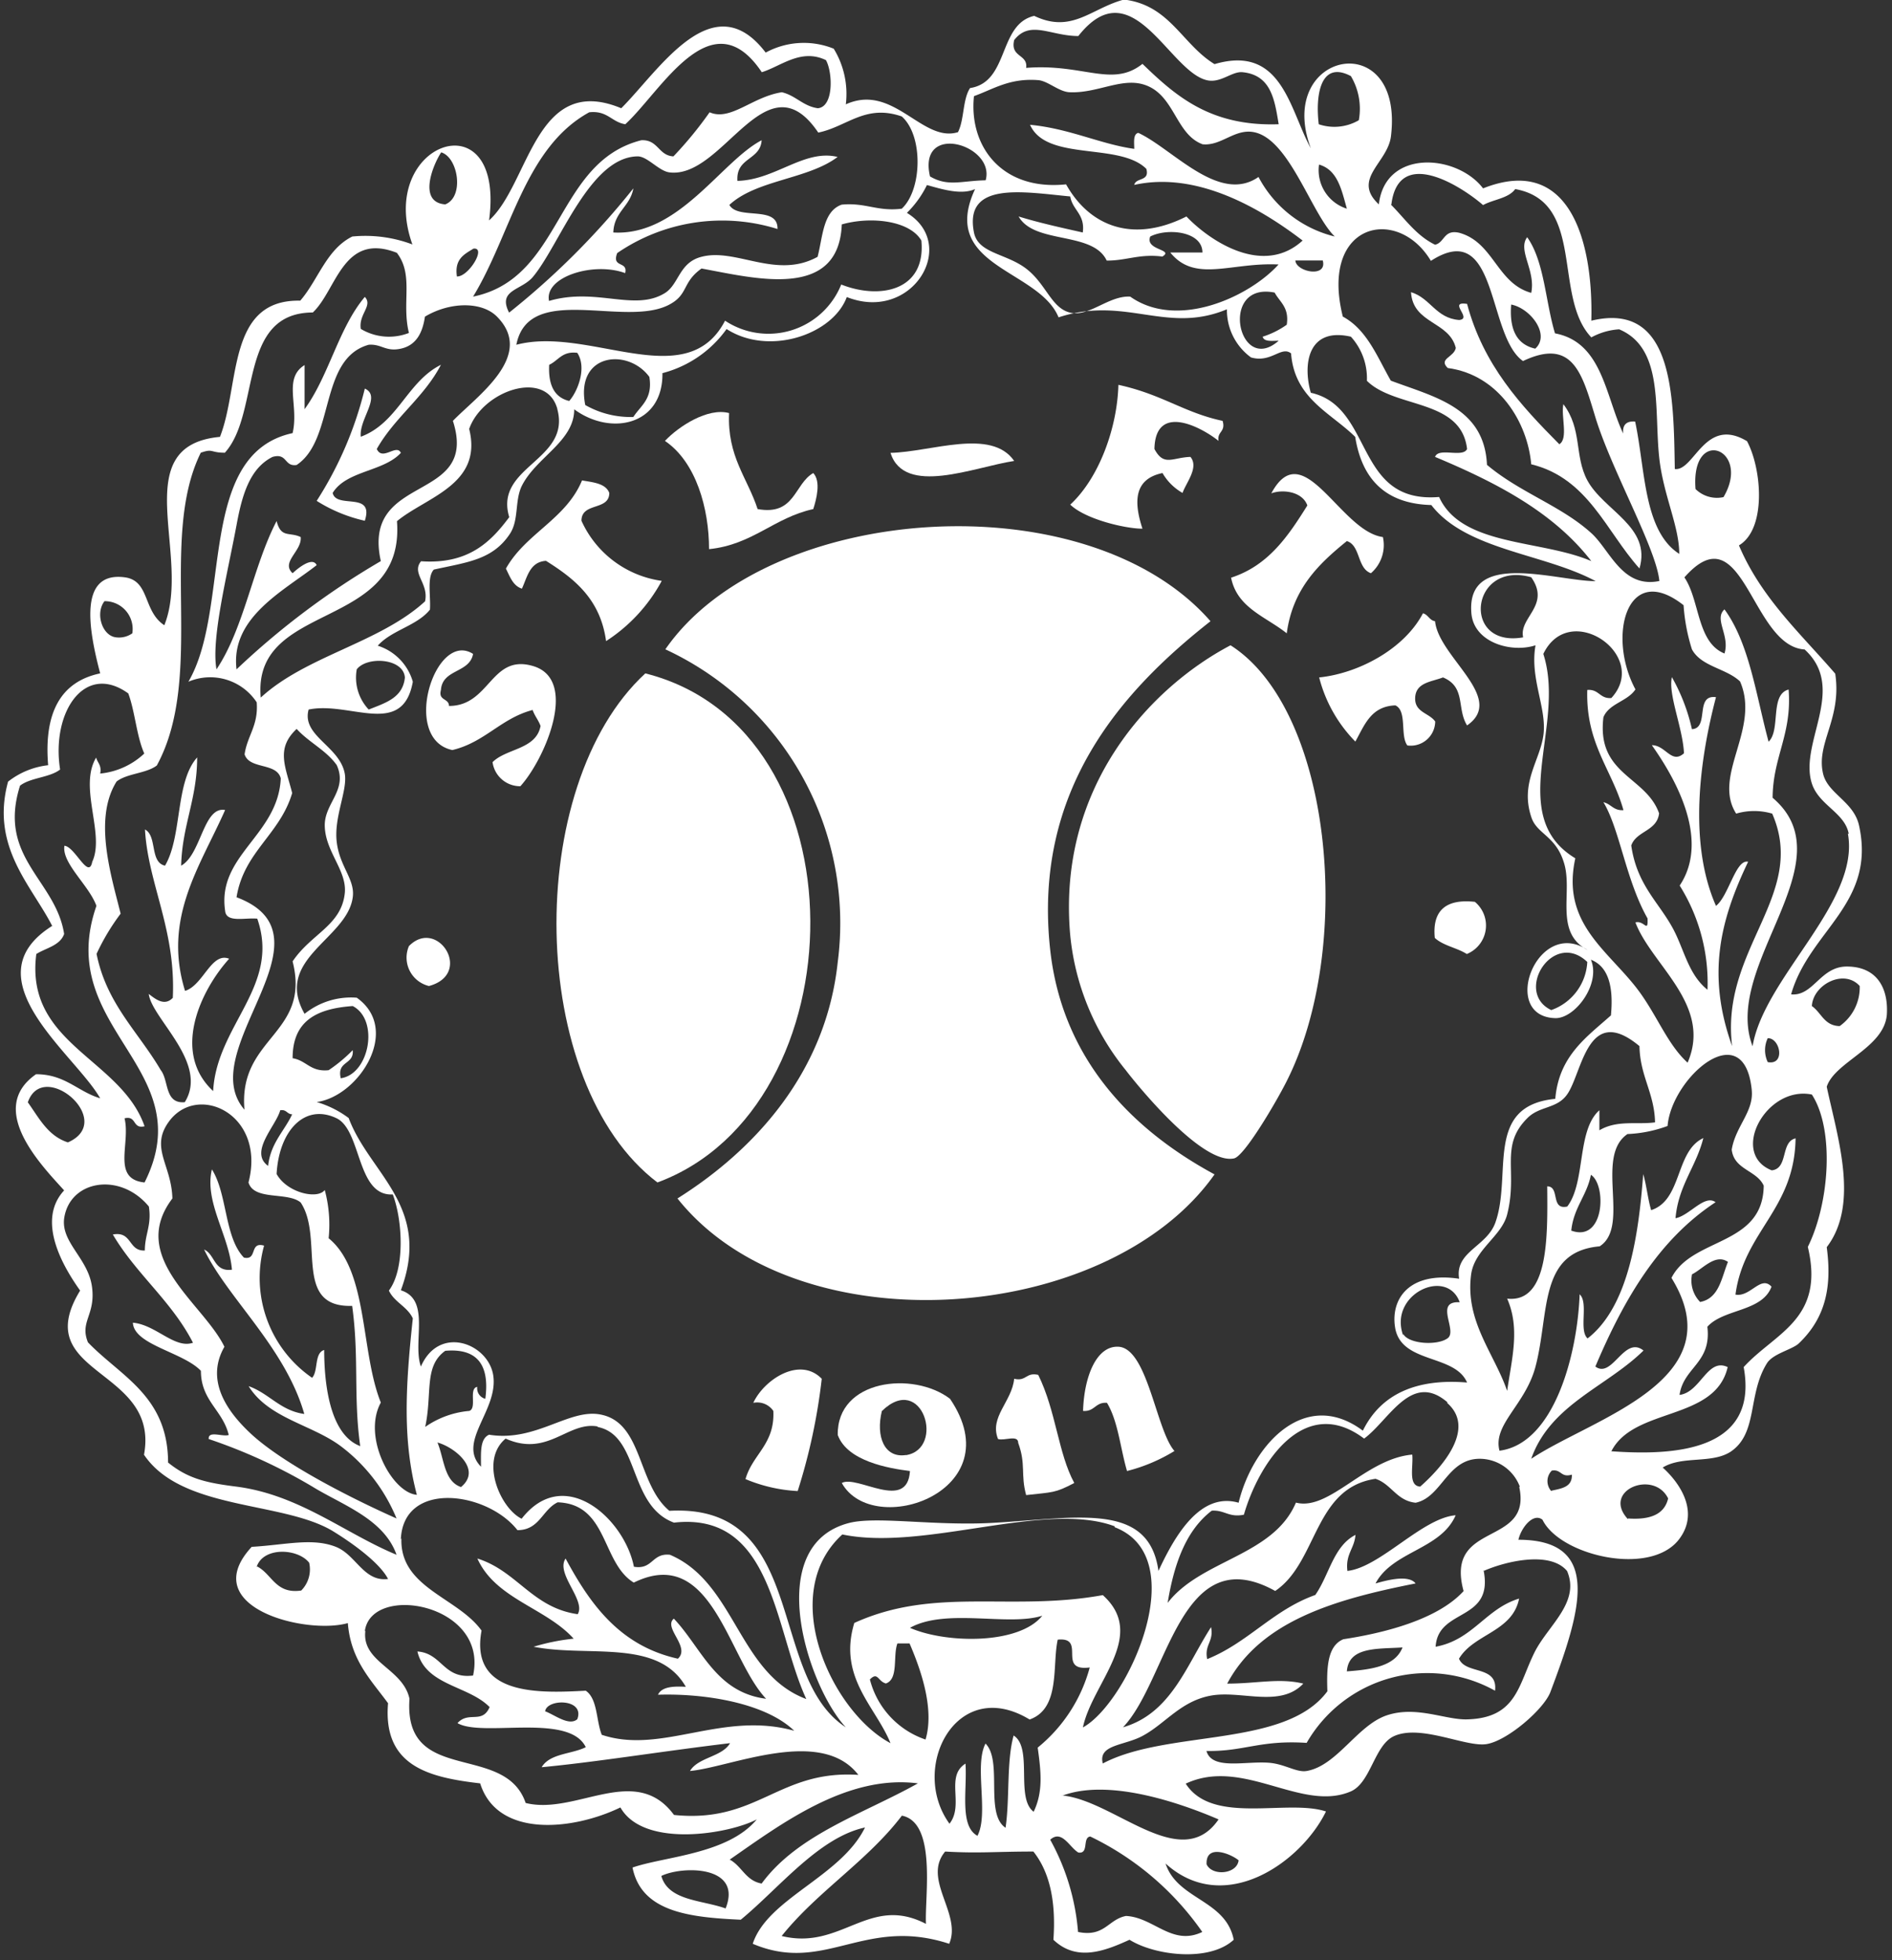 <svg xmlns="http://www.w3.org/2000/svg" viewBox="0 0 135.98 140.88"><rect x="0" y="0" width="135.98" height="140.88" fill="#333333" stroke="none"/><defs><style>.cls-1{fill:#fff;}.cls-1,.cls-2{fill-rule:evenodd;}.cls-2{fill:none;}</style></defs><g id="Layer_2" data-name="Layer 2"><g id="_1:_PLEASE_PUT_YOUR_IMAGE_HERE" data-name="1: PLEASE PUT YOUR IMAGE HERE"><path class="cls-1" d="M101.41,21c1.4.42,1.78,1.87,3.46,2,1-.09-.87-1.37.57-1.16,1.17,4.4,3.85,7.29,6.63,10.09.66-.4.11-2,.29-2.88,1.37,1.8.78,3.71,1.72,5.47,1.18,2.19,4.63,3.34,3.75,6.34-2.41-2.68-3.69-6.49-7.78-7.49-.26-3-2.32-6.43-6-6.92-.69-.67.45-.77.58-1.44C104.16,23.08,101.55,23.29,101.41,21Z"/><path class="cls-1" d="M31.69,26.22c-1.21,2.34-3.33,3.78-4.61,6.05.4.9,1.42-.4,1.73.28-1.24,1.36-3.92,1.27-4.9,2.88.26,1.18,3-.15,2.31,2A10.92,10.92,0,0,1,22.76,36a26.49,26.49,0,0,0,3.46-8.07c1.22.55-.43,2.19-.29,3.46C28.59,30.41,29.26,27.43,31.69,26.22Z"/><path class="cls-1" d="M80.38,27.66c3.17.69,4.71,2,7.49,2.59.24.81-.41.75-.29,1.44-1.25-1-4.54-2.75-4.61.58.68,1.28,1.29.61,2.59.57.62.76-.3,1.83-.57,2.59A3.87,3.87,0,0,1,83.55,34c-2.08.43-2.06,2.11-1.44,4-1.22,0-4.09-.67-5.19-1.73C79,34.35,80.3,30.74,80.38,27.66Z"/><path class="cls-1" d="M54.45,36.59c2.7.49,2.62-1.8,4-2.59.57.6.22,1.91,0,2.59-2.83.62-4.35,2.56-7.49,2.88,0-2.92-.93-6.26-3.17-7.78,1-1.06,3.09-2.41,4.61-2C52.26,32.82,53.72,34.34,54.45,36.59Z"/><path class="cls-1" d="M72.89,33.13C70,33.57,65,35.69,64,32.55,66.91,32.49,71.24,30.74,72.89,33.13Z"/><path class="cls-1" d="M99.39,38.6a2.67,2.67,0,0,1-.86,2.6c-1-.35-.74-2-1.73-2.31-2,1.62-3.89,3.41-4.32,6.63-1.5-1.2-3.57-1.82-4-4,2.69-.87,4.11-3,5.48-5.19-.35-1-1.77-1.18-2.59-.87C93.67,31.17,96.32,38.2,99.39,38.6Z"/><path class="cls-1" d="M43.79,35.43c0,1.3-2,.65-2,2a7.46,7.46,0,0,0,5.77,4.32,11.84,11.84,0,0,1-4,4.33c-.41-3-2.25-4.47-4.32-5.77-1.17.08-1.34,1.16-1.73,2-.65-.21-.86-.87-1.15-1.44,1.41-2.53,4.32-3.55,5.47-6.34C42.63,34.67,43.53,34.74,43.79,35.43Z"/><path class="cls-1" d="M87,44.65c-6.28,4.94-12.8,12.06-11.52,23.63.87,7.84,5.86,12.91,11.81,16.13-7.65,10.84-30,12.53-38.6,1.73,5.55-3.49,10.68-9.06,11.52-17A21.69,21.69,0,0,0,47.82,46.67C55.13,36.11,78.1,34.47,87,44.65Z"/><path class="cls-1" d="M102.27,44.08c.38.1.46.51.87.57.25,2.58,5.14,5.53,2.3,7.49-.76-1.23-.07-2.76-1.73-3.45-.83.32-1.94.36-2,1.44s1,1.1,1.44,1.73a1.76,1.76,0,0,1-2,1.72c-.54-.7,0-2.48-.86-2.88-1.77.06-2.22,1.43-2.88,2.6a10.15,10.15,0,0,1-2.6-4.61C97.58,48.41,100.9,46.69,102.27,44.08Z"/><path class="cls-1" d="M34,47c-.25,1.39-2.2,1.07-2.31,2.59-.21.79.57.58.58,1.15,2.95,0,3-3.73,6-2.88,3.37.94.91,6.68-.87,8.65a2,2,0,0,1-2-1.73c1-1,3.13-.9,3.45-2.6-.15-.42-.42-.72-.57-1.15-2.28.6-3.44,2.33-5.77,2.88C28.79,53.12,31.28,45.26,34,47Z"/><path class="cls-1" d="M88.44,46.38c7.31,4.65,8.92,21.75,4,31.4-.69,1.37-3,5.33-3.75,5.48-2.25.48-6.8-5.06-7.78-6.34a18.15,18.15,0,0,1-4-9.79C76,56.49,82.72,49.39,88.44,46.38Z"/><path class="cls-1" d="M46.38,48.4c15.89,4,15.44,31.2.87,36.59C37.87,77.87,37.59,56.5,46.38,48.4Z"/><path class="cls-1" d="M106,64.82a2.21,2.21,0,0,1-.58,3.75c-.7-.45-1.71-.6-2.3-1.16C102.92,65.37,104,64.6,106,64.82Z"/><path class="cls-1" d="M30.83,70.87A2.1,2.1,0,0,1,29.39,68C31.45,65.91,34.05,70,30.83,70.87Z"/><path class="cls-1" d="M84.41,104.29A12.28,12.28,0,0,1,81,105.73c-.48-1.63-.64-3.58-1.44-4.9-.84-.07-.88.65-1.72.58.08-2.54,1-4.74,2.59-4.61C82.49,97,83.1,102.81,84.41,104.29Z"/><path class="cls-1" d="M59.06,99.1a42.21,42.21,0,0,1-1.73,8.07,11.12,11.12,0,0,1-3.75-.86c.51-1.8,2.12-2.5,2-4.9a1.4,1.4,0,0,0-1.44-.58C54.92,99.15,57.48,97.47,59.06,99.1Z"/><path class="cls-1" d="M74.62,98.82c1.28,2.6,1.43,5.64,2.59,7.77-1.41.74-1.53.65-3.46.87-.41-1.5,0-2.19-.57-3.75,0-.62-1-.13-1.45-.28-.64-1.58,1-2.69,1.16-4.33C73.77,99.31,73.73,98.61,74.62,98.82Z"/><path class="cls-1" d="M60.5,106.59c1.09-.61,4.72,2.1,4.9-.86-1.52-.19-4.5-.7-5.19-2.59-.07-4,5.44-4.61,8.07-2.6C72.79,107.19,62.75,110.64,60.5,106.59Zm4.61-2c2.86-.45,1.18-6-1.73-3.17C62.93,103.26,63.57,104.82,65.11,104.58Z"/><path class="cls-1" d="M80.67,0H81C84.12.49,85,3.21,87.29,4.61c4.85-1.43,5.39,3.27,6.92,6.05-2.61-7,6.72-8.83,5.76-.87-.23,1.92-2.84,3.07-.87,4.9.45-4,5.61-3.62,7.49-1.15,6.21-2.47,7.93,3.78,7.78,9.51,5.91-1.42,5.91,5.37,6,10.66,1.4.18,2.15-3.82,5.19-2,1.07,2,1.41,6.31-.58,7.49,1.6,3.78,4.43,6.33,6.92,9.22.49,3.25-1.4,5-.87,7.2.34,1.44,2.23,2,2.59,3.75,1.21,5.61-3.6,7.54-4.89,12.1,1.6.15,2.09-2,4-2,2.19,0,3,1.58,2.88,3.46-.2,2.39-3.74,3.38-4.32,5.18.78,3.67,2.36,8.44,0,11.53.36,2.71,0,5-2,6.91-.46.45-1.86.73-2.3,1.44-1.4,2.25-.63,5-2.59,6.34-1.35.9-3.49.28-4.9,1.15,1.12,1,2.74,3.15,1.15,5.19-2.09,2.66-8.54,1.13-9.79-1.44-.67-.53-1.54.59-1.73,1.44,6.11,0,4.46,5.21,2.3,10.94-.47,1.25-3.12,3.53-4.61,3.75s-4.7-1.44-6.62-.58c-1.45.65-1.67,3.41-3.17,4-3.53,1.46-7.71-2.5-11.81-.58,1.92,3,7.29,1.08,10.08,2-1.78,3.65-7.3,7.57-11.53,3.74.85,2.61,4.33,2.59,4.9,5.48-1.75,1.62-5.67,1.14-7.49,0-1.83.84-3.82,1.58-5.47,0,.2-2.8-.29-4.9-1.44-6.34-2.73,0-3.91.14-6.34,0-1.67,2,1.22,4.48.29,6.63-6.12-2-8.93,2.2-14.12,0,1.07-3.27,6.33-4.81,8.07-8.36-3.33.72-6.18,4.37-8.93,6.63-3.68-.17-7.14-.55-7.78-3.75,2.29-.8,6.85-.95,8.93-3.46-2,1.05-8.13,2.09-9.8-.86-3.41,1.65-8.84,2.22-10.08-1.73-3.7-.43-7-1.24-6.62-5.76-1.22-1.67-2.68-3.09-2.89-5.76-3,.86-10.93-1.13-6.91-5.48,2.43-.14,4.35-.67,6.05,0,1.46.58,2,2.53,3.75,2.31-.57-1.11-2.4-2.48-4-3.46-3.62-2.15-10.84-1.46-13.54-5.47C11.51,98.28,2,98.9,5.76,92.76c-1.17-1.64-3.19-5-1.15-7.2C3,83.78-1,79.71,2.59,77.21c2.09,0,3,1.25,4.61,1.73-1.79-3.16-9.44-8.62-3.45-12.39C2.28,63.66-.7,60.87.58,56.18A5.69,5.69,0,0,1,3.46,55C3.15,51.27,4.33,49,7.2,48.4c-.81-3.08-1.6-7.32,1.73-6.91,1.86.22,1.32,2.42,2.88,3.45,2-5-2.79-12.91,4-13.54,1.46-3.73.48-9.9,5.77-9.79,1.29-1.49,1.88-3.69,3.74-4.61a9.59,9.59,0,0,1,4.32.57C27,10.22,36.34,6.93,35.15,15.84c2.91-2.61,3.31-10.63,9.5-8.06,2.71-2.7,6.58-9,10.38-4a5.74,5.74,0,0,1,4.89-.28,6.22,6.22,0,0,1,.87,4c3.42-1.55,5.49,2.79,8.06,2,.46-.89.33-2.36.87-3.17,2.83-.44,2-4.58,4.61-5.19C77,2.42,78.38.65,80.67,0Zm8.64,5.19c-.78-.08-1.59.82-2.59.57C84,5.1,81.36-2.3,77.5,2.59c-2,0-3.46-1.18-4.61.29-.3,1.26,1,1,.86,2,4.11-.33,6.19,1.44,8.36-.29C84.51,6.91,87,9.1,91.9,8.93,91.61,7.17,91.36,5.4,89.31,5.19ZM44.94,8.93c-1-.16-1.27-1-2.59-.86C37.7,10.62,36.73,16.85,34,21.32c6.46-1.32,5.89-9.67,12.09-11.24,1.22-.06,1.22,1.1,2.31,1.16A27.32,27.32,0,0,0,51,8.07c1.5.66,3.06-1.11,5.19-1.44,1,.23,1.52,1,2.59,1.15,1.17-.11,1.06-2.62.58-3.46-1.8-.86-3.22.44-4.61.87C51.13-.21,47.53,6.56,44.94,8.93Zm49.84,0a3.48,3.48,0,0,0,2.88-.29,4.6,4.6,0,0,0-.57-3.17C94.94,4.33,94.52,6.76,94.78,8.93Zm-4.61.58c-1.41-.31-2.38,1-3.74.86-2-.74-2-3.69-4.32-4.32-1.58-.43-3.28.65-5.19.58-.78,0-1.59-.81-2.3-.87C72.55,5.6,71.4,6.41,70,6.91c-.38,3.6,2,6.82,6.62,6.34,1.68,3,4.78,4.26,8.65,2.31,1.72,1.8,5.53,4.31,8.35,1.73-3-2.3-7.58-5-12.1-4,.12-.55,1.12-.23.87-1.15-1.92-1.93-7.18-.51-8.36-3.17,2.84.27,5.09,1.4,7.49,1.73,0-.43-.1-1.06.29-1.15,2.48,1.15,5.81,5.14,8.64,3.17A8.47,8.47,0,0,0,95.93,17C94.26,15.38,92.69,10.06,90.17,9.51ZM48.11,12.39c-.77-.1-1.59-1.17-2.3-1.15-3.43.06-5.57,6.32-7.49,8.64-.81,1-2.59.93-1.73,2.59a55.87,55.87,0,0,0,8.93-8.93c-.23,1.31-1.39,1.68-1.44,3.17,4.7.27,7.75-5.11,10.66-6.63C54.65,11.53,52.88,11.3,53,13c2.72-.06,4.8-2.3,7.2-1.72-2.12,1.61-5.84,1.64-7.78,3.45.63,1.11,3.51,0,3.46,1.73a13.33,13.33,0,0,0-11.52,1.73c-.42,1.09.79.55.57,1.44-2.27-.84-5.83.27-5.47,2,3.42-1,6.15.8,8.35-.58,1-.65,1-2.18,2.6-2.59,2.49-.66,5.37,1.64,8.35,0,.38-1.44.38-3.27,1.73-3.75,1.71-.17,2.57.51,4.32.29,1.48-1.37,1.55-5.27,0-6.63-2.62-.91-3.94.74-6,1.16C55.07,4,52,12.88,48.11,12.39Zm18.73.29c1.29.76,2.27.31,4,.28C71.56,10.4,65.93,8.73,66.84,12.68ZM32,14.69c1.38-.53.94-3.37-.29-3.74C31.13,11.82,30,14.54,32,14.69ZM96.8,15c-.38-1.35-.66-2.79-2-3.17A2.9,2.9,0,0,0,96.8,15Zm3.17-.29c1,1,1.81,2.22,3.17,2.88.7-.16.61-1.11,1.73-.86,2.49.68,2.7,3.63,5.18,4.32.34-1.6-1-3.06-.29-4,1.24,1.74,1.31,4.64,2,6.91,3.39.64,3.61,4.46,4.9,7.2-.06-.62.23-.91.86-.86.74,3.48.6,7.86,3.17,9.51,0-2-1.15-4.23-1.44-6.92-.38-3.5.34-7.87-2.88-9.22a4.8,4.8,0,0,0-2,.58c-2.79-2.94-.38-9.74-5.47-10.66-.48.67-1.57.74-2.31,1.15C105,13.36,100.52,10.51,100,14.69ZM32,97.09c-1.55,1.11-.92,3.06-1.44,5.47a6.52,6.52,0,0,1,3.17-1.15c.57-.2-.07-1.61.57-1.73a.78.78,0,0,0,.58.86C35.21,98.08,34.28,96.89,32,97.09Zm79.8-23.91c-4.06-.09-1.33-7.3,2.3-4.9-2.46-1.29-1-4.22-1.72-6.34-.59-1.86-1.91-2-2.31-3.17-.87-2.54.67-4.15.87-6.05s-1-4-.58-6.34c-1.73.57-4.43-.19-4.61-2.3-.39-4.61,6.11-2.31,8.93-2.31-3.72-2-9.3-2.22-11.81-5.47-3.37-.09-5-1.94-5.47-4.9-1.79-1.76-4.36-2.75-4.61-6-.71-.56-1.43.71-2.88.29a4.21,4.21,0,0,1-1.73-3.46c-4.35,1.82-7.29-1-12.1.58-1.42-3.47-8.61-3.62-6-9.22-1,.45-2.41,0-3.46-.29a7.26,7.26,0,0,1-1.44,2c3.74,2.28.39,7.91-4.32,6.05-1,2.7-5.59,4.26-8.64,2.3a8.2,8.2,0,0,1-4.61,3.17c.05,3.76-3.72,4.53-6.34,2.6,0,2.3-2.7,3.42-3.75,5.47-.54,1.06-.21,2.45-.86,3.46-1.25,1.91-3.12,2.06-5.48,2.59-.51.54-.21,1.9-.28,2.88-.94,1.17-2.76,1.47-3.75,2.59A3.82,3.82,0,0,1,29.67,49c-.73,4.06-4.52,1.38-7.49,2-.52,1.9,2.24,2.62,2.6,4.61.21,1.2-.79,3.1-.58,4.9s1.34,2.7,1.15,4c-.42,3-5.7,4.41-3.46,8.36a5.33,5.33,0,0,1,3.75-1.16c3.23,2.29.15,7.09-2.88,7.5a7.19,7.19,0,0,1,2.3,1.15c1.49,4,6,6.35,3.75,12.38,2.17.68.82,3.73,1.44,5.48,1.31-3,4.79-1.68,5.19.58.44,2.53-2.63,4.82-.87,6.62,0-1-.09-2,.58-2.3,3.38.55,5.77-1.93,8.06-1.44,3,.62,2.59,5,4.9,6.91,10-.55,7,11.88,12.68,15.56-2.73-2.91-6.07-13.13.29-14.7,2-.48,6.2.25,10.37,0,6-.34,11.12-1.53,11.81,3.46,1.17-2.52,3-5.7,5.76-4.9,1-4.13,4.75-8.3,8.93-5.18,1.31-2.67,3.9-3.76,7.49-3.46-.89-2.08-4.79-1.32-5.18-4-.3-2,1-4,4.61-3.46-.32-1.94,1.95-2.29,2.59-4,1.26-3.45-.83-8.43,4.32-8.93.26-3.1,2.27-4.45,4-6,.19-2-.15-3.5-1.44-4C115.07,70.71,113.21,73.21,111.78,73.18ZM76.92,14.12C73.55,13.8,69.27,13,70,16.71c.3,1.51,2.29,1.49,3.74,2.59s1.81,2.84,3.17,3.17,2.78-1.24,4.32-1.15c3.41,2.41,8.58,0,10.66-2.31-3.42-.17-6,1.34-7.78-.86h2.31c0-1.53-2.52-1.78-3.75-1.15-.4,1,1.75.91.87,1.44-1.65-.21-2.58.3-4,.29-1-2.13-5.19-1.15-6.33-3.17,1.46.45,3,.79,4.61,1.15C78,15.39,77.08,15.11,76.92,14.12Zm-16.42,2C60.29,21.6,54.25,20,50.42,19.3c-1.41,1-.93,1.86-2.31,2.59-3.17,1.7-10.11-1.63-11,2.89,5.24-1.38,12.23,3.61,15-1.73a5.64,5.64,0,0,0,8.35-2.6c2.78,1.1,6.1.45,5.76-3.16C65.37,15.84,62.57,15.54,60.5,16.13Zm36,6.63c1.75.94,2.48,2.9,3.46,4.61,3.14,1.18,6.72,1.92,6.91,6.05,2.37,2,5.31,2.93,7.49,4.9,1.36,1.22,2.22,4,4.9,3.45-.22-2.35-3.46-8-4.61-11.81-.94-3.09-1.6-5.7-5.19-4-2.61-1.82-1.76-10.34-6.62-7.2C100.45,14.75,94.82,16,96.51,22.76Zm-74-.29c-5.46,0-3.74,7.21-6.34,10.08-1.07,0-.82-.32-1.73,0-3.09,6.25.37,16-3.16,22.48-.76.58-2.13.56-2.89,1.15-1.68,2.68-.4,6.73.29,9.5a15.91,15.91,0,0,0-1.73,2.89c.72,3.6,3,5.6,4.61,8.35.6.75.26,2.44,1.73,2.31,1.75-2.81-2.37-6-2.59-7.78.45.34,1.12.92,1.73.28.23-4.9-1.78-8.2-2-12.1.89.46.33,2.36,1.44,2.6,1.25-2.12.72-6,2.31-7.78,0,3-1.08,4.88-1.15,7.78,1.45-.8,1.59-4.29,3.16-4-1.79,4.05-4.5,7.75-2.88,13,1.31-.4,1.89-2.82,3.17-2.31-2.05,2.27-4.16,6.72-1.15,9.51.25-4.75,4.86-7.54,3.17-12.39-.87-.09-2.24.32-2.31-.57-.59-4,3.8-5.41,4-9.51-.29-1.16-2.25-.63-2.6-1.73.19-1.35,1-2.06.87-3.74A4,4,0,0,0,13.54,49c3.12-5.34.53-16.37,7.49-17.87.47-2-.7-3.92.86-4.89v3.17c1.75-2.39,2.44-5.83,4.33-8.07.6.63-.46,1.24-.29,2.3a3.94,3.94,0,0,0,3.46.29c-.54-2.18.37-4.16-.87-5.76C24.63,16.65,24.2,20.87,22.47,22.47Zm10.37-2.59c.82,0,2.11-2.11,1.16-2C33.36,18.28,32.65,18.62,32.84,19.88Zm62.23-1.15h-2C93.14,19.54,95.4,20,95.07,18.73ZM91.9,24.49c-.43,0-1.06.1-1.15-.29a6.22,6.22,0,0,0,1.73-.86c.19-1.25-.5-1.62-.87-2.31C87.57,20.22,89,27.05,91.9,24.49ZM35.72,22.76c-1.07-1.09-3.36-1.09-5.18,0-.17,1.17-.63,2.06-1.73,2.3s-1.38-.35-2.31-.28c-3.6,1-2.41,6.8-5.18,8.64-.91.14-.65-.88-1.73-.58-1.65.82-2.2,2.77-2.59,4.9-.66,3.54-1.84,8.18-1.44,10.37,2-3,2.61-7.37,4.32-10.66.32,1.25.9.76,1.73,1.15.11,1-1.45,1.8-.58,2.6.31-.29,1.42-1.24,1.73-.58-2.38,1.86-6.21,3.76-5.76,7.49a56.2,56.2,0,0,1,10.37-7.78c-1.42-6.41,7.1-4.1,5.18-10.08C34.27,28.47,38.5,25.57,35.72,22.76Zm74.62,2.3c1.11-1-.35-2.91-1.73-3.17C108.47,23.67,109,24.76,110.34,25.06ZM94.21,28.23c4.55,1,3.1,8,9.22,7.49,1.61,3.57,7.32,3.05,10.94,4.61-2.72-3.52-6.83-5.65-11.23-7.49.24-.71,2,.09,2.3-.57-.42-3.62-5.18-2.89-7.2-4.9a4.44,4.44,0,0,0-1.15-3.17C94,23.49,93.62,26.18,94.21,28.23Zm-54.74-2c-.07,1.41.35,2.33,1.44,2.59.6-.67,1.29-2.38.58-3.46C40.4,25.22,40.13,25.92,39.47,26.22Zm2.59,2.88a6.56,6.56,0,0,0,3.46.86c.52-.82,1.41-1.28,1.15-2.88C45.14,25,41.34,25.37,42.06,29.1Zm-2,.29c-.8-2.91-5.38-1.32-6.34,1.43,1,4-3.09,4.89-5.19,6.63.61,7.94-10.42,5.68-9.79,12.68,3.25-3,8.55-3.93,11.81-6.92.28-1.31-1-2-.29-2.88,3.39.23,5-1.37,6.34-3.17C35.49,33.5,41.07,33.11,40.05,29.39Zm81.81,5.76a2.19,2.19,0,0,0,2,.57C125.91,32.27,121.5,30.57,121.86,35.15Zm11,24.77c-.27-1.47-2-2-2.59-3.45-1.14-2.94,2.56-6.93-.58-9.8-3.87-.23-4.39-10-8.64-5.18,1.12,1.65.89,4.67,2.88,5.47.41-1.29-.78-2.47,0-3.17,1.79,2.44,2.27,6.18,3.17,9.51.89-.84.07-3.39,1.44-3.75.25,3.23-1.13,4.82-1.15,7.78,5.42,4.6-3.67,12-1.44,17.86C126.79,70.24,133.71,64.84,132.81,59.92ZM109.47,45.81c-.32-1.44,2-2.29.58-4.32C105.67,40.26,105,46.6,109.47,45.81Zm8.07,3.74c-.57.87-1.89,1-2.3,2-.51,4.15,3.06,4.23,4,6.91-.15,1.29-1.63,1.25-2,2.31.39,2.74,1.88,4,2.88,5.76.9,1.54,1.15,3.45,2.6,4.61a13.16,13.16,0,0,0-2-7.49c2.34-3.5-.69-8.23-2-10.09,1,0,1.41,1.39,2.31.58-.09-1.84-1.15-4.22-.87-5.47a13.54,13.54,0,0,1,1.44,3.74c1.28-.07.18-2.51,1.73-2.3-1.17,4.44-2,10.47,0,15,.92-.72,1.42-3.38,2.31-3.17-2,4.18-3,8.11-1.15,13.25-.87-7,5.44-10.86,2.88-16.71a4.57,4.57,0,0,0-2.59,0c-1.74-2.74,1.76-6.09.28-9.5-1-.95-2.79-1.06-3.46-2.31A13.47,13.47,0,0,1,121,43.5C116.92,40.28,115.49,45.74,117.54,49.55ZM8.35,45.81a1.66,1.66,0,0,0,1.16-.29,2,2,0,0,0-2-2.31C6.83,44.08,7.34,45.71,8.35,45.81ZM110.92,47c1.67,5.17-2.77,11.63,2.3,14.69-1,4.55,2.15,6.48,4.32,9.22,1.51,1.91,2.23,4.09,3.75,5.47,1.79-4.15-2.58-7-3.75-10.08.63-.18.92.82.87-.29-1.56-2.75-2-6.42-3.17-8.35.55.12.72.62,1.44.57-.82-2.92-2.72-4.77-2.6-8.64.85-.07.89.65,1.73.58C118.62,47.12,112.81,43.08,110.92,47ZM25.64,48.11A3.35,3.35,0,0,0,26.5,51c1.16-.47,2.45-.82,2.6-2.3C29,47.3,26.37,47.15,25.64,48.11ZM4.32,55.31c-.76.59-2.12.57-2.88,1.16C-.2,61.66,4,63.23,4.61,67.13c-.3.84-1.3,1-2,1.44-.84,6.49,6.08,7.5,7.78,12.38-.89.22-.55-.79-1.44-.57.45,1.8-.95,4.37,1.44,4.61,4.14-8.25-6.55-11-3.46-19.88-.53-1.48-2.5-3.06-2.3-4.32.76.06,1.74,2.48,2,1.15.93-2-1-5.35.28-7.49.1.39.41.55.29,1.15a5.39,5.39,0,0,0,3.17-1.44c-.56-1.26-.66-3-1.15-4.32C6.09,47.58,3.67,51.18,4.32,55.31ZM21,57c-.89,3-3.47,4.21-4,7.49,7.42,2.79-3.14,11,.57,15.27-.46-5.24,4.79-5.4,3.46-10.66,1.34-2,3.5-2.57,3.75-4.9.17-1.64-1.43-3-1.44-4.89,0-1.61,1.67-2.54.86-4.32-.76-1.07-2-1.63-2.88-2.6C19.81,53.81,20.51,55.08,21,57ZM111.49,72.6a3.88,3.88,0,0,0,2.59-3.46C111.61,66.79,108.8,71.32,111.49,72.6Zm18.73-.29c.68.47.89,1.42,2,1.44a3.41,3.41,0,0,0,1.44-2.88C132.53,69.61,130.31,70.76,130.22,72.31ZM24.49,77.5c2.07-.29,2.78-4.2.86-5.19-2.51.18-4.32,1-4.32,3.75,1,.16,1.28,1,2.59.86a10.93,10.93,0,0,0,1.73-1.44C25.46,76.55,24.19,76.23,24.49,77.5Zm93.34-2.31c-3.74-3.12-4.1,1.9-5.19,3.46-.74,1.07-2,.82-2.88,1.73-2,2-.65,3.81-1.44,6.91-.4,1.58-2.35,2.51-2.59,4.32-.44,3.36,1.65,5.64,2.59,8.36.34-2.34.94-4.5,0-6.63,3,.33,2.91-4.47,2.88-8.07.94,0,.21,1.72,1.44,1.45,1.34-1.75.67-5.48,2.31-6.92v1.44c1.28-.76,2.71-.39,4-.57C118.9,78.54,117.87,77.36,117.83,75.19Zm9.22,1.15c1.28.24.9-1.74,0-1.72A2,2,0,0,0,127.05,76.34Zm-1.15,2c-.55-5.45-5.77-.88-6.05,2.59a9.43,9.43,0,0,1-2.88.58c-2.38,1.61.23,6.64-2,8.07-4.41.39-3.59,4.76-4.61,8.64-.73,2.77-3.09,4.15-2.59,6.05,3.93-.51,5.6-6.91,5.76-11.24.66.59-.08,2.58.57,3.17,3-2.32,3.68-7.65,4-11.81.24.81.33,1.78.57,2.59,2.25-.73,1.72-4.24,3.75-5.18-.52,2.07-1.79,3.39-2,5.76,1-.18,2.09-1.74,2.88-1.15-4.11,2.7-6.6,7-8.64,11.81,1.22.91,2.07-2.26,3.46-1.15-2.66,2.62-6.69,3.87-8.07,7.78,4.42-2.94,14.64-5.61,10.08-13,1.48-2.94,6.58-2.26,6.63-6.63-.51-1.12-2.13-1.13-2.3-2.59C124.74,80.94,126.05,79.91,125.9,78.36ZM2,79.23c.8,1.11,1.43,2.41,2.88,2.88C8.39,80.57,3.09,76.05,2,79.23Zm125.32,4.89c1.23-.11.63-2.05,1.73-2.3-.07,5.12-3.71,6.67-4.32,11.23,1.07.2,1.82-1.42,2.59-.57-.68,1.82-3.43,1.57-4.61,2.88.31,2.62-1.71,2.9-2,4.9,1.52-.19,2-2.7,3.46-2-.9,3.9-6.74,2.86-8.36,6.05,4.37.31,10.63.07,9.51-6.05,2.23-2.46,5.86-3.42,4.61-8.64,1.56-3.15,1.93-8.43.29-10.95C126.94,78,124.28,82.92,127.34,84.12ZM21.61,86.43c-.94-.79-3.35-.11-3.75-1.44,1.28-4.94-3.73-7.23-5.76-4.32-1.31,1.86.23,3.07.29,5.47-3.22,4.25,2.23,7.54,3.74,10.66-1.49,2.59.47,4.94,2,6.34,2.57,2.32,7.8,4.86,10.37,6a12.4,12.4,0,0,0-4-5.19c-2.08-1.56-5.2-2-6.63-4.32,1.49.53,2.27,1.76,4,2-1.37-4.78-5.51-8.32-7.2-11.82.8.36.69,1.62,2,1.45-.21-2.49-2-4.87-1.44-7.21,1.12,1.77.89,4.87,2.3,6.34,1,.22.37-1.17,1.45-.86a8.71,8.71,0,0,0,3.45,9.5c.46-.49.14-1.78.87-2,0,2.2.33,6.06,2.59,6.91-.5-3.54-.07-6.4-.58-10.08C21,94,23.32,89,21.61,86.43Zm2.59-6.05c-2.3-1.11-4.15.89-4.32,4,.75,1.36,2.95,1.85,3.46,1.15A9.6,9.6,0,0,1,23.62,89c2.86,2.33,2.27,8.11,3.75,11.81-1.36,2.48.81,6.49,2.59,6.63-1-3.8-.85-7.52-.29-12.68-.39-.85-1.33-1.16-1.72-2,1.16-1.54,1-5,.28-6.91C25.62,86,26,81.27,24.2,80.38ZM21,80.09c-.37,0-.4-.37-.86-.29-.31,1.14-2.26,3-.87,4C19.45,82.15,20.43,81.31,21,80.09Zm91.9,8.35c2.43.92,2.58-3.28,1.44-4C114.06,85.92,113.1,86.79,112.93,88.44ZM4.61,87.58c-.22,1.74,1.72,2.86,2,4.9s-.9,2.49-.29,4c2.35,2.45,5.75,3.85,5.76,8.64,1.44,1.17,2.77,1.46,4.9,1.73,4.53.58,7.82,3.37,11.52,4.9-.91-2.59-3.93-3.59-6.05-4.9A38.89,38.89,0,0,0,15,103.43c-.05-.63,1-.14,1.44-.29-.43-1.79-2-2.46-2-4.61-1.28-1.35-4.81-1.86-4.89-3.46,1.65.14,3,1.9,4.32,1.44-1.54-3-4.09-4.94-5.76-7.78,1.41-.26,1.09,1.21,2.3,1.15,0-1.18.5-1.8.29-3.16C8.63,84.21,5,84.82,4.61,87.58Zm117,4a2.21,2.21,0,0,0,.58,2c1.37-.26,1.53-1.73,2-2.88C123.27,90.06,122.33,91.26,121.57,91.61Zm-20.74,4.33c.42.69,2.42.82,3.17.28s-1-2.69.87-2.59C104,91.07,99.82,93,100.83,95.94Zm3.17,4.89c-2.6-2.26-4.19,1.27-6,2.6-4.35-3.28-7.61,1.87-8.64,5.47-1.09.22-1.38-.35-2.31-.29-1.85,1.41-2.71,3.82-3.17,6.63,2.38-3.11,7.59-3.36,9.22-7.21,2.4.63,5-3.16,8.36-3.45.09.87-.32,2.24.57,2.3C103.63,105.48,106.12,102.67,104,100.83Zm-61.07,1.73c-2.16-.4-3.58,2.23-6.63.87-1.88,1.56-.39,5,1.15,5.76,3.06-3.93,7.39,0,8.07,3.45,1.37.23,1.28-1,2.59-.86,4.71,2,4.9,8.54,9.8,10.37-2.31-5-2.36-13.49-9.51-12.68C45.12,108.21,46,103.14,42.93,102.56Zm-9.8,4.32c1.46-1.25-.49-2.83-1.73-3.17C31.92,104.82,31.91,106.47,33.13,106.88Zm76.06,0a3.09,3.09,0,0,0-2.88-2c-2.35,0-2.72,2.77-4.61,3.16-1.38-.15-1.73-1.34-2.88-1.72-4.44.65-4.15,6-7.21,8.06-6.85-3.8-7.68,6.39-10.94,9.8,3.46-1,4.56-4.46,6.33-7.2.21,1.06-.49,1.23-.28,2.3,2.94-1.18,4.73-3.53,7.77-4.61,1-1.42,1.3-3.51,2.89-4.32-.08,1-.73,1.38-.58,2.59,2.36-.26,5.38-3.81,7.78-4-1.08,2.48-4.53,2.57-5.76,4.9.62-.17,2.35-.69,2.88,0-5.77,1.14-11.14,2.68-13.54,7.2,2.14,0,3.74-.42,5.47,0-1.66,1.76-4.46.47-6.63.86s-3.27,2-4.89,2.88c-1.31.73-3.25.62-2.89,2,4.65-2.46,13.12-1.1,16.14-5.19-.06-1.69,0-3.27,1.15-3.74,2.75-.42,6.71-1.35,8.64-3.46C103.8,109.26,110.13,111.23,109.19,106.88Zm2.3.29c.7-.16,1.48-.25,1.44-1.15-.81.24-.74-.41-1.44-.29A1.07,1.07,0,0,0,111.49,107.17Zm5.48,2c1.55.11,2.61-.27,2.88-1.44C118.86,105.6,115.09,107.12,117,109.19Zm-88.16,1.44c-.12,3.55,4.05,4.23,5.76,6.62-.89,4.78,4.34,4.48,7.49,4.32.86.59.74,2.15,1.15,3.17,4.31,1.44,8.65-1.74,13.83-.29-2.07-2-6.43-2.7-9.79-2.59.27-.58,1.1-.62,2-.57-2-3.5-7-2.1-10.94-2.88a15.29,15.29,0,0,1,2.88-.58c-2-2.22-5.61-2.85-6.92-5.76,2.85.89,3.95,3.54,7.21,4,.61-1-1.61-2.92-.87-4,1.78,3.31,3.91,6.27,8.07,7.2.93-.84-1.08-2.23-.29-2.88,2,2.11,3,5.3,6.63,5.76-2.75-2.9-3.89-11.11-9.51-8.35-2.33-1.42-1.84-5.65-5.47-5.77-1.11.53-1.3,2-2.89,2C35,107.19,29,106.39,28.81,110.63Zm51.28-.87c-5-1.88-13.68,1.81-19.59.58-4.72,4.3-.74,12.78,3.46,15-1.05-2.61-3.79-4.72-2.6-8.64,5.81-2.64,11.25-.8,17.86-2,3.24,2.91-.76,6.3-1.43,9.51C81.07,122.38,85.82,111.92,80.09,109.76Zm-61.65,2.88c1.08.55,1.32,2,3.17,1.73a2.16,2.16,0,0,0,.57-2C21.39,111.27,18.89,111.17,18.44,112.64Zm88.15.29c.73,3.71-3.28,2.67-3.45,5.48,2.68-.49,3.6-2.74,6-3.46-.48,2.4-3.25,2.52-4.32,4.32.47,1.16,2.81.45,2.59,2.3a10,10,0,0,0-13.54,3.75c-3.36-.22-4.49.63-7.2.58.4,1.43,2.92.68,4.61.86,1.08.12,1.89.7,2.59.58,2.19-.38,3.64-3.29,5.76-4s4.2.33,5.76.29c3.62-.09,3.69-2.52,4.9-4.9,1-1.91,3.24-3.53,2.3-5.76C111.4,111.43,108.13,112.24,106.59,112.93Zm-80.37,4.32c-.29,2.29,2.7,2.7,3.17,4.9-.45,6.26,6.85,3.09,8.35,7.49,3.61.9,7.89-2.91,10.66.86,6,.62,7.5-3.25,13.25-2.88-2.69-3.5-9.2-.54-12.1-.28.6-1,2.3-1,2.88-2-4.94.59-9.54,1.35-13.54,1.73.59-1,2.15-.93,3.17-1.44-1.2-2.49-7.43-.69-9.22-1.73.8-.89,1.77.09,2.31-1.15-1.52-1.56-4.61-1.54-5.19-4,1.79.13,1.86,2,4,1.73C35.13,115.26,26.66,113.77,26.22,117.25ZM65.4,117c2.53,1.12,7.81,1.24,9.51-.87C72.45,116.91,68,115.56,65.4,117ZM74,123.59c-5.26-3.19-8.67,3.48-5.76,7.49,1.07-1.35-.33-3.39,1.15-4.32.13,1.89-.45,4.48.86,5.19.83-1.58-.25-5.06.58-6.63,1.25,1.25-.07,5.06,1.44,6.05.31-2.09.06-4.75.58-6.63,1.41.89.11,4.5,1.44,5.48.68-1.42.54-2.83.29-4.61a11.15,11.15,0,0,0,3.74-5.76c-2.4.31-.2-2.21-2.3-2C75.61,119.72,76.23,122.8,74,123.59ZM63.67,121c-.59-.16-.57-.87-1.15-.29a6.17,6.17,0,0,0,4,4.32c.67-2.26-.39-5.14-1.15-6.91h-.87C64.16,119,64.6,120.68,63.67,121Zm33.13-.87c1.79-.13,3.47-.37,4-1.72C99,118.53,96.93,118.34,96.8,120.13ZM39.18,123c.7.26,1.71,1.08,2.31.57C42.06,122.07,39.3,122.08,39.18,123Zm13.25,10.65c.89.47,1.16,1.53,2.31,1.73,2.6-3.54,7.3-5,11.23-7.2C60.86,127.52,56.11,131.12,52.43,133.67Zm23.91-4.6c3.76.35,8.54,5.66,11.24,1.72C84.81,129.58,79.68,127.8,76.34,129.07ZM64.82,130.5c-2.49,3.27-6.08,5.45-8.64,8.65,4.3,1.06,6.28-3,10.37-.87C66.45,136.33,67.34,131,64.82,130.5Zm10.66,1.73a16.37,16.37,0,0,1,2,6.63c1.92.39,2.16-.91,3.45-1.15,2,.1,3.31,2.19,5.48,1.15A20.78,20.78,0,0,0,78.36,132c-.59.07-.07,1.27-.86,1.15C76.86,132.77,76.32,131.48,75.48,132.23ZM86.72,134c.4.87,2.19.71,2.3-.29C88.52,133.28,86.64,132.47,86.72,134Zm-39.18.87c.53,1.76,2.91,1.69,4.61,2.3C53.39,134.07,49.05,134.1,47.54,134.83Z"/><path class="cls-2" d="M80.67,0C78.38.65,77,2.42,74.33,1.15c-2.65.61-1.78,4.75-4.61,5.19-.54.81-.41,2.28-.87,3.17-2.57.77-4.64-3.57-8.06-2a6.22,6.22,0,0,0-.87-4A5.74,5.74,0,0,0,55,3.74c-3.8-5-7.67,1.34-10.38,4-6.19-2.57-6.59,5.45-9.5,8.06,1.19-8.91-8.11-5.62-5.48,1.73A9.59,9.59,0,0,0,25.35,17c-1.86.92-2.45,3.12-3.74,4.61-5.29-.11-4.31,6.06-5.77,9.79-6.82.63-2,8.54-4,13.54-1.56-1-1-3.23-2.88-3.45C5.6,41.08,6.39,45.32,7.2,48.4,4.33,49,3.15,51.27,3.46,55A5.69,5.69,0,0,0,.58,56.18c-1.28,4.69,1.7,7.48,3.17,10.37-6,3.77,1.66,9.23,3.45,12.39-1.63-.48-2.52-1.71-4.61-1.73-3.56,2.5.45,6.57,2,8.35-2,2.25,0,5.56,1.15,7.2C2,98.9,11.51,98.28,10.37,104.58c2.7,4,9.92,3.32,13.54,5.47,1.64,1,3.47,2.35,4,3.46-1.75.22-2.29-1.73-3.75-2.31-1.7-.67-3.62-.14-6.05,0-4,4.35,3.92,6.34,6.91,5.48.21,2.67,1.67,4.09,2.89,5.76-.39,4.52,2.92,5.33,6.62,5.76,1.24,4,6.67,3.38,10.08,1.73,1.67,2.95,7.77,1.91,9.8.86-2.08,2.51-6.64,2.66-8.93,3.46.64,3.2,4.1,3.58,7.78,3.75,2.75-2.26,5.6-5.91,8.93-6.63-1.74,3.55-7,5.09-8.07,8.36,5.19,2.2,8-2,14.12,0,.93-2.15-2-4.61-.29-6.63,2.43.14,3.61,0,6.34,0,1.15,1.44,1.64,3.54,1.44,6.34,1.65,1.58,3.64.84,5.47,0,1.82,1.14,5.74,1.62,7.49,0-.57-2.89-4-2.87-4.9-5.48,4.23,3.83,9.75-.09,11.53-3.74-2.79-.94-8.16.93-10.08-2,4.1-1.92,8.28,2,11.81.58,1.5-.63,1.72-3.39,3.17-4,1.92-.86,5,.81,6.62.58s4.14-2.5,4.61-3.75c2.16-5.73,3.81-11-2.3-10.94.19-.85,1.06-2,1.73-1.44,1.25,2.57,7.7,4.1,9.79,1.44,1.59-2,0-4.17-1.15-5.19,1.41-.87,3.55-.25,4.9-1.15,2-1.32,1.19-4.09,2.59-6.34.44-.71,1.84-1,2.3-1.44,2-1.94,2.38-4.2,2-6.91,2.36-3.09.78-7.86,0-11.53.58-1.8,4.12-2.79,4.32-5.18.16-1.88-.69-3.43-2.88-3.46-1.94,0-2.43,2.17-4,2,1.29-4.56,6.1-6.49,4.89-12.1-.36-1.7-2.25-2.31-2.59-3.75-.53-2.23,1.36-4,.87-7.2-2.49-2.89-5.32-5.44-6.92-9.22,2-1.18,1.65-5.51.58-7.49-3-1.8-3.79,2.2-5.19,2-.14-5.29-.14-12.08-6-10.66.15-5.73-1.57-12-7.78-9.51-1.88-2.47-7-2.81-7.49,1.15-2-1.83.64-3,.87-4.9,1-8-8.37-6.18-5.76.87-1.53-2.78-2.07-7.48-6.92-6C85,3.21,84.12.49,81,0h55V140.88H0V0Z"/></g></g></svg>